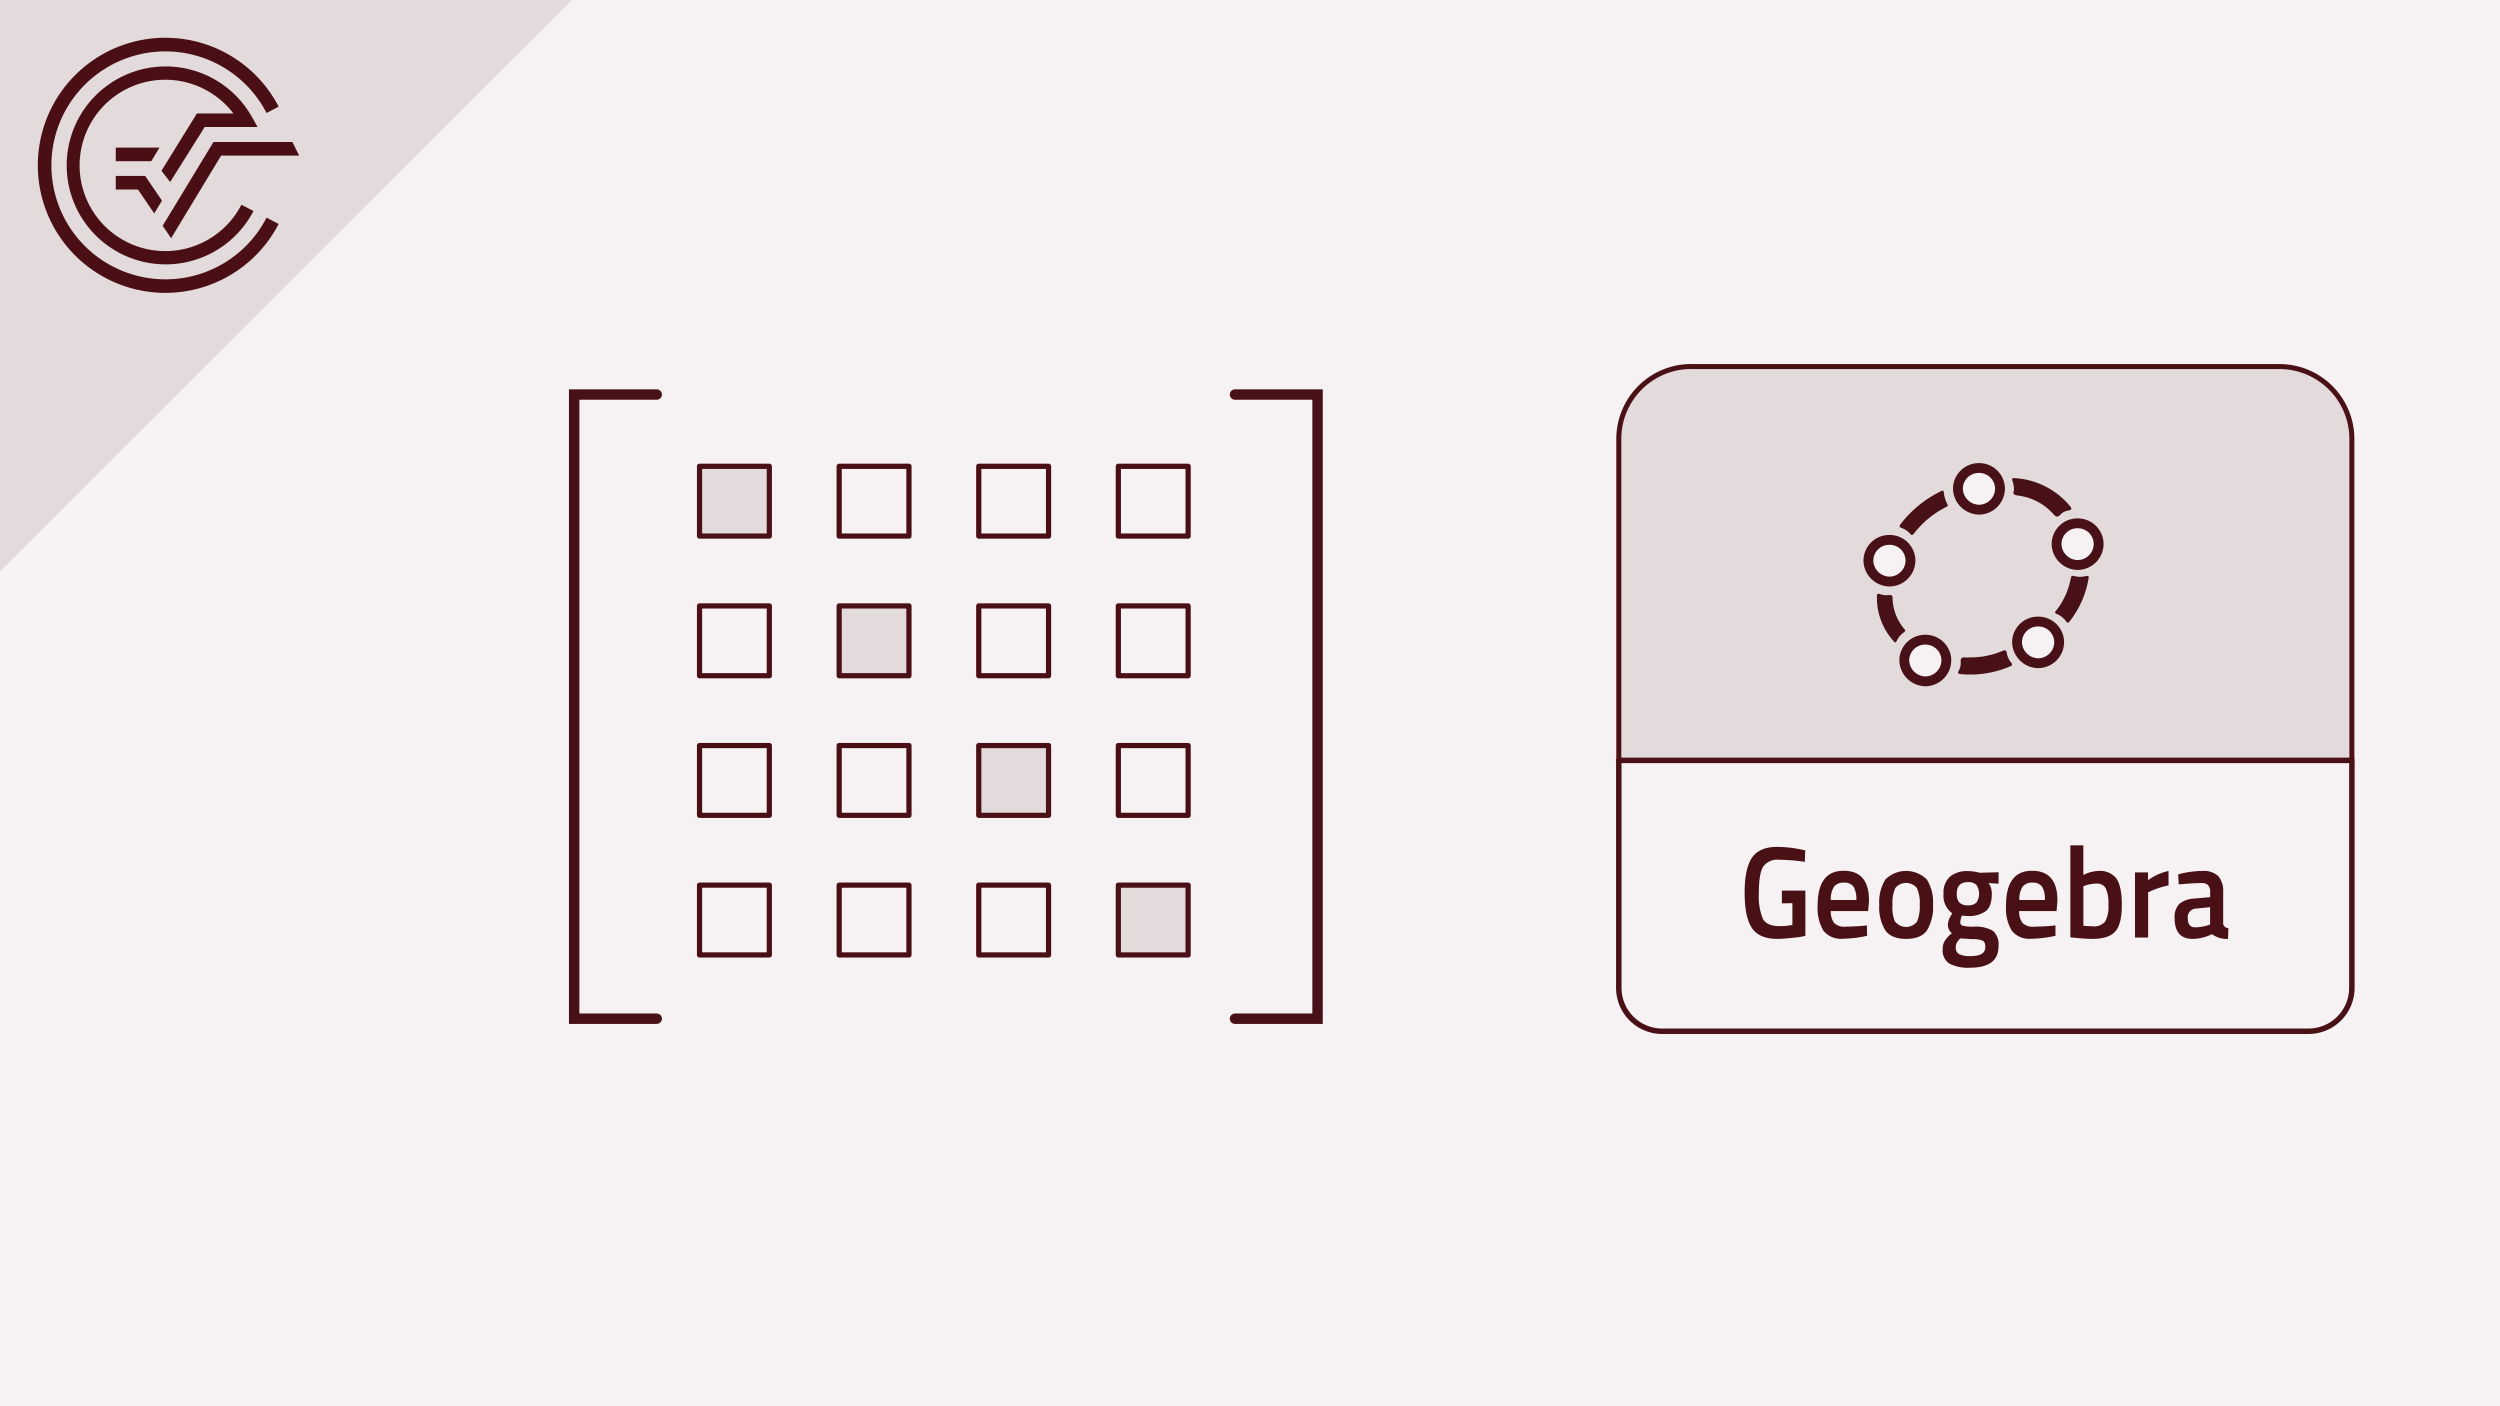<svg xmlns="http://www.w3.org/2000/svg" viewBox="0 0 480 270"><defs><style>.cls-1,.cls-11{fill:#f6f2f3;}.cls-2,.cls-4,.cls-7{fill:#e3dadb;}.cls-3{fill:#4a0f15;}.cls-4,.cls-7,.cls-8{stroke:#491016;}.cls-4,.cls-5,.cls-6,.cls-7,.cls-8{stroke-linecap:round;}.cls-4,.cls-5,.cls-7,.cls-8{stroke-linejoin:round;}.cls-5,.cls-6,.cls-8{fill:none;}.cls-5{stroke:#4a0f15;}.cls-11,.cls-6{stroke:#481117;stroke-miterlimit:10;}.cls-6{stroke-width:2px;}.cls-7{stroke-width:0.96px;}.cls-8{stroke-width:1.05px;}.cls-9{fill:#491016;}.cls-10{fill:#481117;}.cls-10,.cls-11{fill-rule:evenodd;}.cls-11{stroke-width:1.89px;}</style></defs><title>Geogebra Crashkurs Thumbnails Element 4 4.Gleichungssysteme</title><g id="Ebene_2" data-name="Ebene 2"><g id="Ebene_1-2" data-name="Ebene 1"><rect class="cls-1" width="480" height="270"/><polygon class="cls-2" points="109.77 0 0 0 0 109.67 109.77 0"/><path class="cls-3" d="M31.75,53.63A21.88,21.88,0,1,1,51.18,21.69l2.32-1.21A24.49,24.49,0,1,0,53.5,43l-2.32-1.21A21.82,21.82,0,0,1,31.75,53.63"/><polygon class="cls-3" points="31.23 43.35 32.85 45.74 42.46 29.87 57.43 29.87 56.14 27.26 40.99 27.26 31.23 43.35"/><polygon class="cls-3" points="22.23 36.39 26.49 36.39 29.61 40.98 31.1 38.52 27.87 33.78 22.23 33.78 22.23 36.39"/><path class="cls-3" d="M39.3,24.39H49.46l-1.09-1.94a19,19,0,1,0,.3,18.06l-2.32-1.2a16.45,16.45,0,1,1-1.54-17.53h-7L31,32.79l1.67,2.15Z"/><polygon class="cls-3" points="30.62 28.34 22.23 28.34 22.23 30.95 29.04 30.95 30.62 28.34"/><polygon class="cls-2" points="109.77 0 0 0 0 109.67 109.77 0"/><path class="cls-3" d="M31.75,53.63A21.88,21.88,0,1,1,51.18,21.69l2.32-1.21A24.49,24.49,0,1,0,53.5,43l-2.32-1.21A21.82,21.82,0,0,1,31.75,53.63"/><polygon class="cls-3" points="31.23 43.35 32.85 45.74 42.46 29.87 57.43 29.87 56.14 27.26 40.99 27.26 31.23 43.35"/><polygon class="cls-3" points="22.23 36.39 26.49 36.39 29.61 40.98 31.1 38.52 27.87 33.78 22.23 33.78 22.23 36.39"/><path class="cls-3" d="M39.3,24.39H49.46l-1.09-1.94a19,19,0,1,0,.3,18.06l-2.32-1.2a16.45,16.45,0,1,1-1.54-17.53h-7L31,32.79l1.67,2.15Z"/><polygon class="cls-3" points="30.62 28.34 22.23 28.34 22.23 30.95 29.04 30.95 30.62 28.34"/><rect class="cls-4" x="134.31" y="89.53" width="13.4" height="13.4"/><rect class="cls-5" x="161.12" y="89.53" width="13.4" height="13.4"/><rect class="cls-5" x="187.92" y="89.53" width="13.4" height="13.4"/><rect class="cls-5" x="214.72" y="89.53" width="13.4" height="13.4"/><rect class="cls-5" x="134.31" y="116.34" width="13.4" height="13.4"/><rect class="cls-4" x="161.12" y="116.34" width="13.4" height="13.4"/><rect class="cls-5" x="187.92" y="116.34" width="13.4" height="13.4"/><rect class="cls-5" x="214.72" y="116.34" width="13.4" height="13.4"/><rect class="cls-5" x="134.31" y="143.14" width="13.4" height="13.4"/><rect class="cls-5" x="161.12" y="143.14" width="13.4" height="13.4"/><rect class="cls-4" x="187.92" y="143.14" width="13.4" height="13.4"/><rect class="cls-5" x="214.72" y="143.14" width="13.4" height="13.4"/><rect class="cls-5" x="134.31" y="169.95" width="13.4" height="13.4"/><rect class="cls-5" x="161.12" y="169.95" width="13.4" height="13.4"/><rect class="cls-5" x="187.92" y="169.95" width="13.4" height="13.4"/><rect class="cls-4" x="214.72" y="169.95" width="13.4" height="13.4"/><polyline class="cls-6" points="126.09 75.75 110.24 75.75 110.24 195.59 126.09 195.59"/><polyline class="cls-6" points="237.12 75.75 252.97 75.75 252.97 195.59 237.12 195.59"/><path class="cls-7" d="M324.72,70.38H437.65a13.91,13.91,0,0,1,13.91,13.91V146a0,0,0,0,1,0,0H310.81a0,0,0,0,1,0,0V84.28a13.91,13.91,0,0,1,13.91-13.91Z"/><path class="cls-8" d="M310.81,146H451.56a0,0,0,0,1,0,0v43.67a8.33,8.33,0,0,1-8.33,8.33H319.14a8.33,8.33,0,0,1-8.33-8.33V146A0,0,0,0,1,310.81,146Z"/><path class="cls-9" d="M342.12,173.45V171h4.51v8.7a19.54,19.54,0,0,1-2.53.37c-1.28.14-2.2.2-2.77.2-2.41,0-4.07-.71-5-2.15s-1.36-3.68-1.36-6.74.46-5.28,1.4-6.68,2.55-2.1,4.85-2.1a23.47,23.47,0,0,1,4.58.5l.81.17-.09,2.2a37,37,0,0,0-5-.4,3.27,3.27,0,0,0-3,1.35c-.55.9-.82,2.57-.82,5a11.47,11.47,0,0,0,.77,5c.52.92,1.57,1.39,3.14,1.39a10.46,10.46,0,0,0,2.53-.23v-4.17Z"/><path class="cls-9" d="M357.79,177.75l.65-.08.05,2a22.48,22.48,0,0,1-4.68.57,4.3,4.3,0,0,1-3.69-1.52,8.32,8.32,0,0,1-1.13-4.88q0-6.65,5-6.65,4.86,0,4.86,5.73l-.16,2h-7.18a3.64,3.64,0,0,0,.63,2.27,2.79,2.79,0,0,0,2.24.73C355.51,177.9,356.64,177.85,357.79,177.75Zm-1.38-4.95a4.54,4.54,0,0,0-.55-2.59,2.14,2.14,0,0,0-1.84-.74,2.23,2.23,0,0,0-1.89.78,4.33,4.33,0,0,0-.61,2.55Z"/><path class="cls-9" d="M362,168.85a5.65,5.65,0,0,1,7.94,0,8.17,8.17,0,0,1,1.2,4.87,8.54,8.54,0,0,1-1.16,4.9c-.77,1.1-2.11,1.65-4,1.65s-3.23-.55-4-1.65a8.46,8.46,0,0,1-1.16-4.9A8.25,8.25,0,0,1,362,168.85Zm1.89,8.12a2.67,2.67,0,0,0,4.17,0,7.45,7.45,0,0,0,.53-3.27,6.68,6.68,0,0,0-.57-3.23,2.69,2.69,0,0,0-4.1,0,6.7,6.7,0,0,0-.56,3.23A7.31,7.31,0,0,0,363.84,177Z"/><path class="cls-9" d="M383.71,181.7q0,4.1-5.49,4.1a7.71,7.71,0,0,1-3.92-.78A3,3,0,0,1,373,182.2a2.9,2.9,0,0,1,.42-1.59,6.59,6.59,0,0,1,1.34-1.44,2.07,2.07,0,0,1-.76-1.82,4.1,4.1,0,0,1,.62-1.63l.21-.37a4.13,4.13,0,0,1-1.67-3.75,4.08,4.08,0,0,1,1.25-3.3,5.1,5.1,0,0,1,3.38-1.05,8.16,8.16,0,0,1,2,.25l.35.07,3.59-.1v2.2l-1.93-.12a3.39,3.39,0,0,1,.63,2c0,1.63-.38,2.76-1.15,3.38a5.56,5.56,0,0,1-3.58.94,4.15,4.15,0,0,1-1-.1,4,4,0,0,0-.33,1.31.63.63,0,0,0,.43.64,7.15,7.15,0,0,0,2.07.2,6.78,6.78,0,0,1,3.78.8A3.5,3.5,0,0,1,383.71,181.7Zm-8.2.25a1.32,1.32,0,0,0,.65,1.25,4.74,4.74,0,0,0,2.22.37c1.87,0,2.8-.57,2.8-1.72,0-.65-.16-1.07-.5-1.24a5,5,0,0,0-2-.29l-2.27-.15a3.16,3.16,0,0,0-.71.84A2,2,0,0,0,375.51,182Zm.69-8.67a2.18,2.18,0,0,0,1.65.54,2.13,2.13,0,0,0,1.63-.54,3.06,3.06,0,0,0,0-3.37,2.18,2.18,0,0,0-1.65-.54c-1.42,0-2.13.74-2.13,2.23A2.36,2.36,0,0,0,376.2,173.28Z"/><path class="cls-9" d="M394,177.75l.65-.08,0,2a22.48,22.48,0,0,1-4.68.57,4.3,4.3,0,0,1-3.69-1.52,8.33,8.33,0,0,1-1.12-4.88q0-6.65,5-6.65c3.24,0,4.87,1.91,4.87,5.73l-.17,2h-7.18a3.64,3.64,0,0,0,.63,2.27,2.8,2.8,0,0,0,2.25.73C391.7,177.9,392.83,177.85,394,177.75Zm-1.39-4.95a4.46,4.46,0,0,0-.55-2.59,2.13,2.13,0,0,0-1.84-.74,2.2,2.2,0,0,0-1.88.78,4.32,4.32,0,0,0-.62,2.55Z"/><path class="cls-9" d="M402.9,167.22a4,4,0,0,1,3.44,1.44c.7,1,1.05,2.65,1.05,5.09s-.41,4.13-1.25,5.08-2.3,1.44-4.4,1.44c-.72,0-1.87-.07-3.45-.22l-.78-.08V162.3H400V168A6.89,6.89,0,0,1,402.9,167.22Zm-1.16,10.63a2.77,2.77,0,0,0,2.47-.94,6.12,6.12,0,0,0,.61-3.19,6.82,6.82,0,0,0-.52-3.16,1.8,1.8,0,0,0-1.7-.91,6.89,6.89,0,0,0-2.22.37l-.37.13v7.6C400.86,177.81,401.44,177.85,401.74,177.85Z"/><path class="cls-9" d="M409.92,180V167.5h2.5V169a10.54,10.54,0,0,1,3.94-1.78V170a15.19,15.19,0,0,0-3.41,1.1l-.51.22V180Z"/><path class="cls-9" d="M426.85,171.35v5.7a1,1,0,0,0,1,1.15l-.07,2.07a4.68,4.68,0,0,1-3.08-.92,8.31,8.31,0,0,1-3.72.92q-3.45,0-3.45-4a3.55,3.55,0,0,1,.93-2.75,4.89,4.89,0,0,1,2.89-1l3-.27v-.9a1.92,1.92,0,0,0-.4-1.4,1.62,1.62,0,0,0-1.19-.4c-1,0-2.23.06-3.71.2l-.74.05-.09-1.93a18.86,18.86,0,0,1,4.64-.65,4.08,4.08,0,0,1,3.06,1A4.46,4.46,0,0,1,426.85,171.35Zm-5.19,3.1a1.63,1.63,0,0,0-1.6,1.87c0,1.15.47,1.73,1.41,1.73a8.64,8.64,0,0,0,2.46-.4l.41-.15v-3.33Z"/><path class="cls-10" d="M386.68,94.17a5,5,0,0,0-.3-1.88c-.15-.41,0-.52.39-.49a14.92,14.92,0,0,1,10.62,5.32c.37.44.55.76-.25.9a2.65,2.65,0,0,0-1.49.74c-.61.7-1,.44-1.48-.14a10.88,10.88,0,0,0-6.61-3.46C386.94,95.06,386.31,95,386.68,94.17Z"/><path class="cls-11" d="M373.7,126.73a4.08,4.08,0,0,1-4,4.09,4.14,4.14,0,0,1-4.08-4,4,4,0,0,1,4-4A4,4,0,0,1,373.7,126.73Z"/><path class="cls-11" d="M395.36,123.25a4.07,4.07,0,0,1-4,4.09,4.14,4.14,0,0,1-4.09-4,4,4,0,0,1,4-4A4,4,0,0,1,395.36,123.25Z"/><path class="cls-11" d="M402.94,104.4a4.06,4.06,0,0,1-4,4.08,4.12,4.12,0,0,1-4.08-4,4,4,0,0,1,4-4A4,4,0,0,1,402.94,104.4Z"/><path class="cls-11" d="M384,93.77a4.07,4.07,0,0,1-4,4.09,4.14,4.14,0,0,1-4.08-4,4,4,0,0,1,4-4A4,4,0,0,1,384,93.77Z"/><path class="cls-11" d="M366.81,107.57a4.07,4.07,0,0,1-4,4.09,4.12,4.12,0,0,1-4.08-4,4,4,0,0,1,4-4A4,4,0,0,1,366.81,107.57Z"/><path class="cls-10" d="M378.24,126.22A15.32,15.32,0,0,0,384.4,125c.55-.23.83-.23.92.45a3.71,3.71,0,0,0,.84,1.79c.29.37.16.55-.21.7a19.32,19.32,0,0,1-9.59,1.48c-.5-.06-.48-.24-.3-.61a3.06,3.06,0,0,0,.4-1.67c-.09-.82.29-1,1-.9A5.08,5.08,0,0,0,378.24,126.22Z"/><path class="cls-10" d="M373.94,96.89c.09.36-.17.4-.34.49a18,18,0,0,0-6.12,5.06c-.26.33-.47.39-.77,0a3.87,3.87,0,0,0-1.61-1.07c-.55-.19-.43-.41-.17-.76a21.83,21.83,0,0,1,7.64-6.25c.22-.11.55-.35.63.09A6.31,6.31,0,0,0,373.94,96.89Z"/><path class="cls-10" d="M360.37,115.11c0-.14,0-.28,0-.41-.07-.58.08-.85.72-.59a3.68,3.68,0,0,0,1.65.13c.41,0,.62.07.63.53a9.39,9.39,0,0,0,2.27,6c.26.32.14.46-.12.66a4.06,4.06,0,0,0-1.33,1.58c-.22.5-.41.38-.69,0A12.37,12.37,0,0,1,360.37,115.11Z"/><path class="cls-10" d="M401,111.08a18.11,18.11,0,0,1-3.67,8.27c-.22.28-.38.3-.6,0a4.36,4.36,0,0,0-1.89-1.5c-.36-.16-.29-.33-.09-.58a14.22,14.22,0,0,0,2.85-6.28c.08-.44.32-.49.69-.38a4.13,4.13,0,0,0,2.15,0C400.86,110.55,401.13,110.58,401,111.08Z"/></g></g></svg>